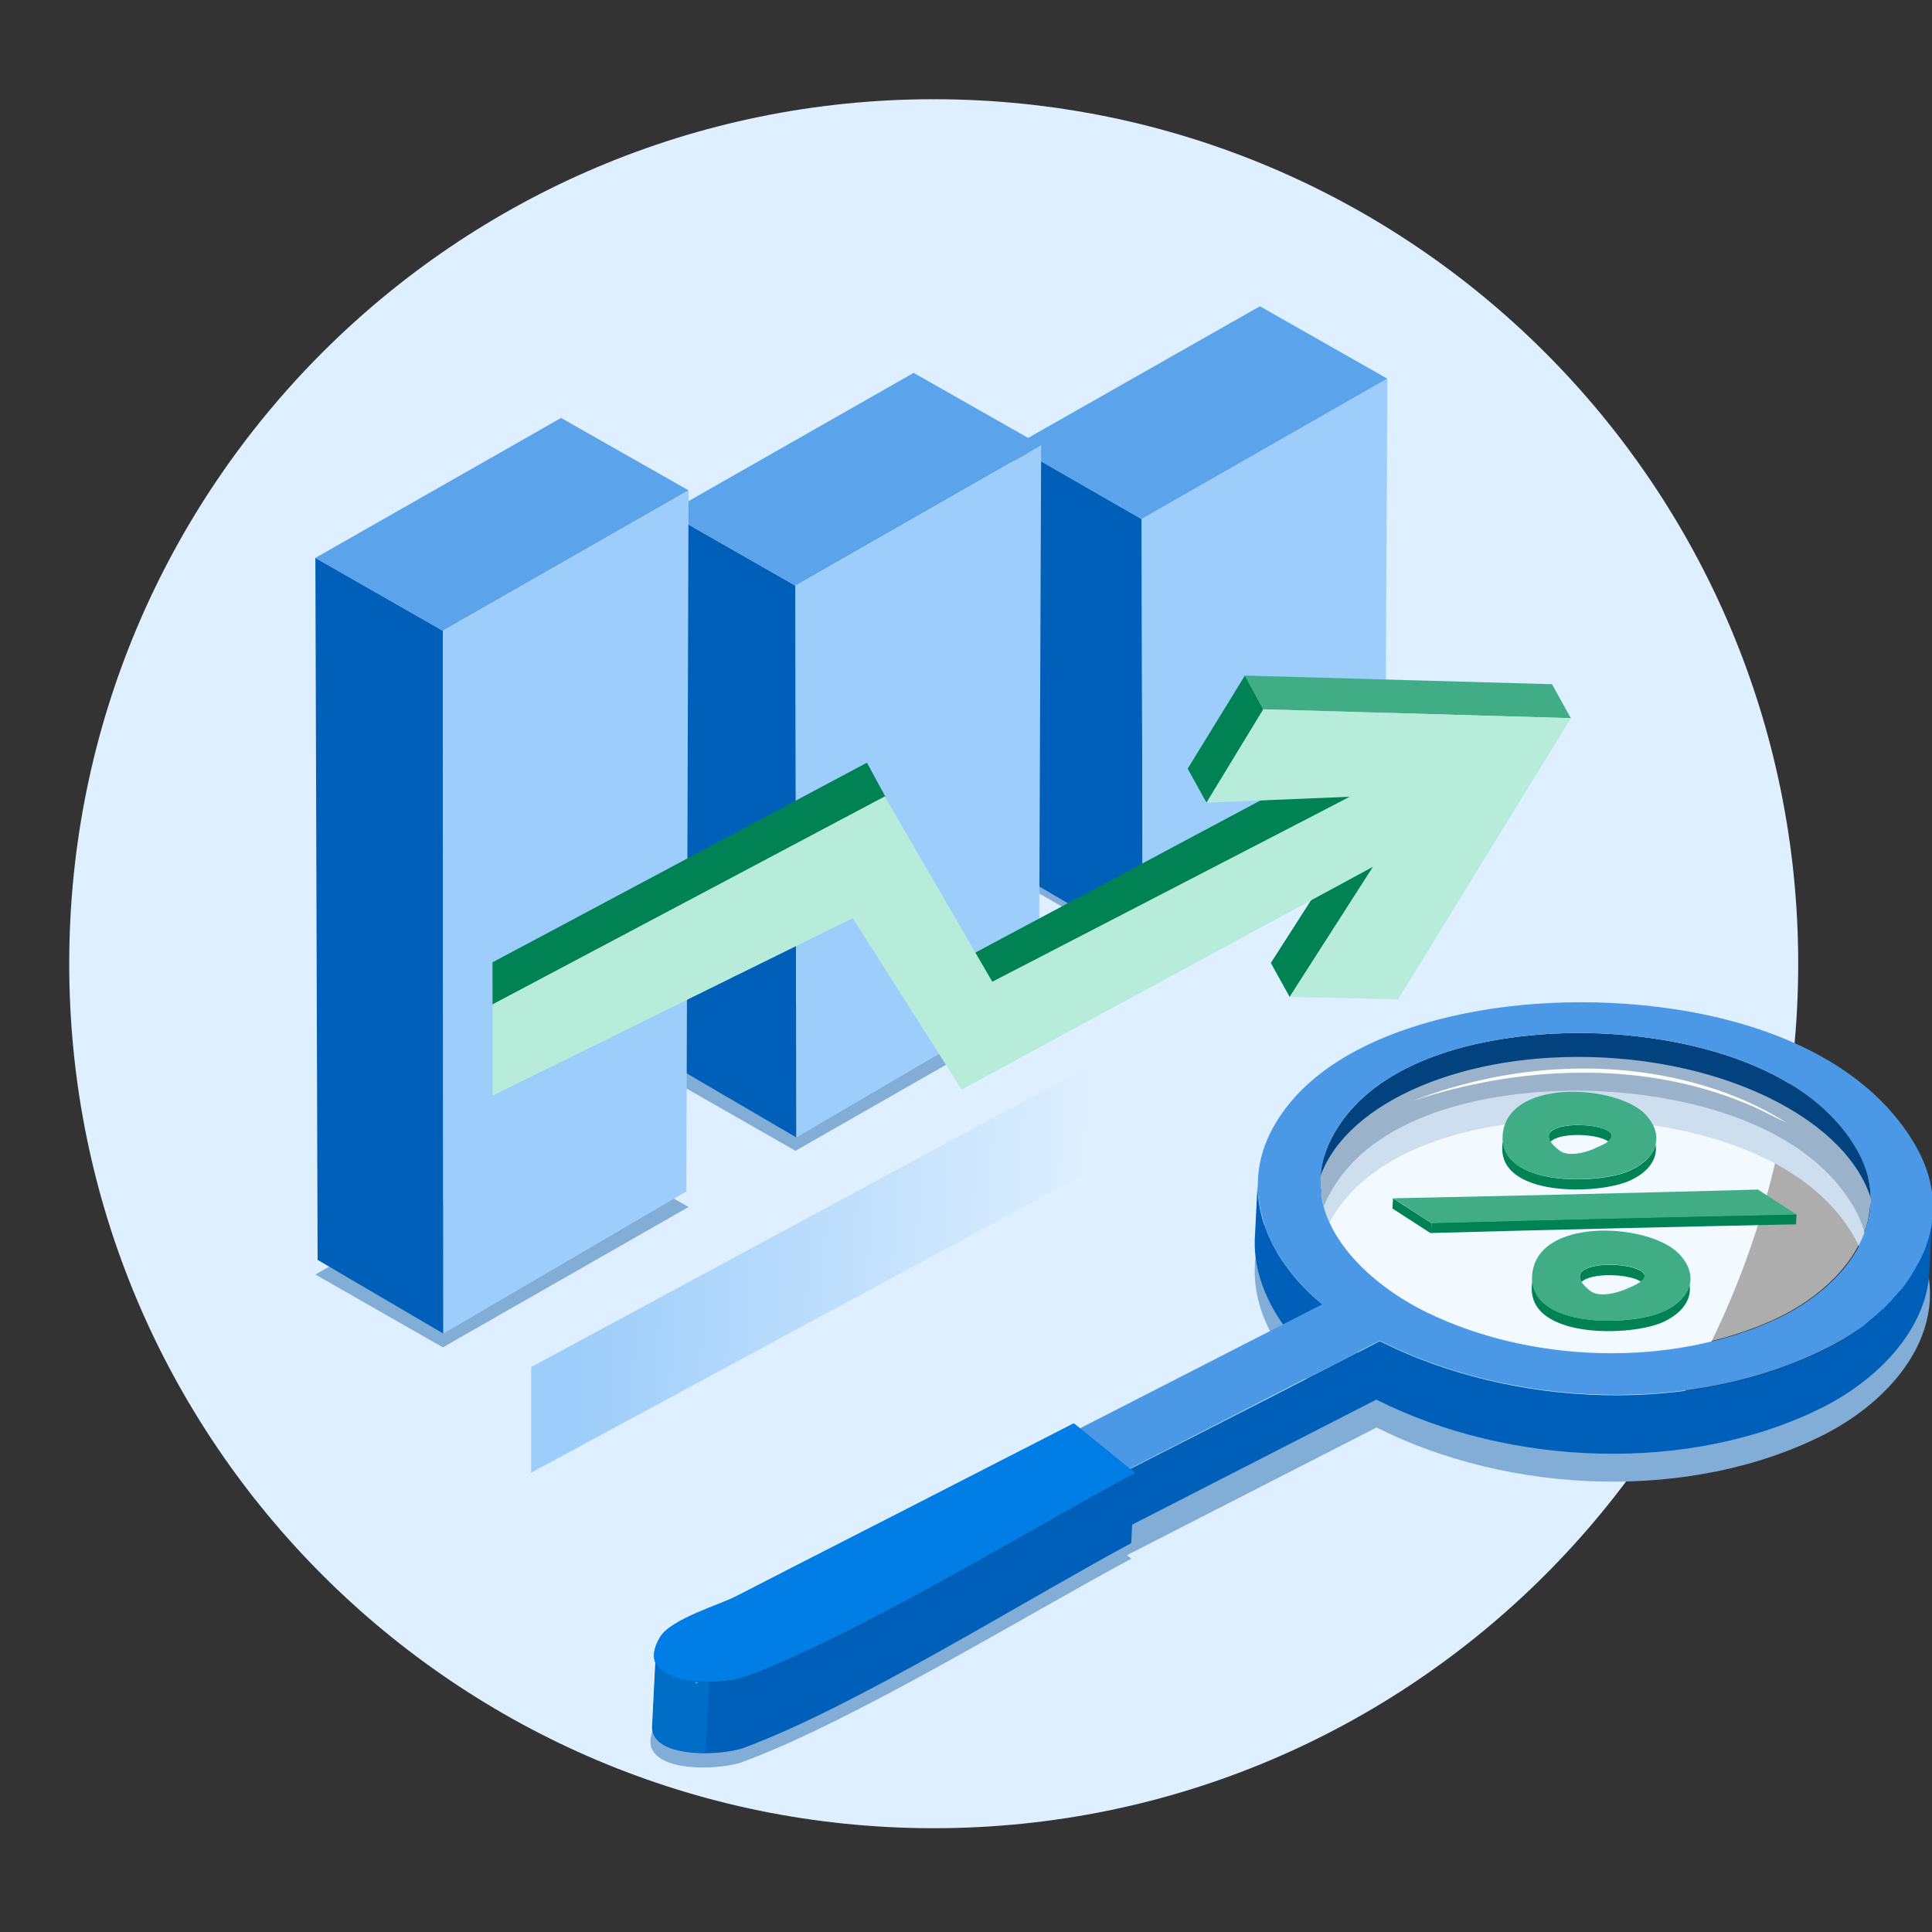 <svg width="64" height="64" viewBox="0 0 64 64" fill="none" xmlns="http://www.w3.org/2000/svg">
<rect x="0" y="0" width="64" height="64" fill="#333333" stroke="none"/>
<g clip-path="url(#clip0_5305_17475)">
<path d="M30.93 60.562C15.114 60.562 2.293 47.741 2.293 31.925C2.293 16.108 15.114 3.287 30.93 3.287C46.746 3.287 59.568 16.108 59.568 31.925C59.568 47.741 46.746 60.562 30.93 60.562Z" fill="#DEEFFF"/>
<path d="M22.127 35.708L30.266 31.072L34.489 33.471L26.351 38.122L22.127 35.708Z" fill="#81ADD6"/>
<path d="M33.704 29.187L41.843 24.551L46.066 26.95L37.928 31.6L33.704 29.187Z" fill="#81ADD6"/>
<path d="M33.67 28.925L33.597 14.768L37.821 17.196L37.85 31.368L33.67 28.925Z" fill="#005FB9"/>
<path d="M33.597 14.768L41.735 10.146L45.959 12.545L37.821 17.196L33.597 14.768Z" fill="#5BA3EA"/>
<path d="M45.959 12.545L45.885 26.659L37.85 31.368L37.82 17.196L45.959 12.545Z" fill="#9DCDFA"/>
<path d="M22.201 35.237L22.127 16.987L26.351 19.401L26.38 37.68L22.201 35.237Z" fill="#005FB9"/>
<path d="M22.127 16.988L30.266 12.352L34.489 14.751L26.351 19.401L22.127 16.988Z" fill="#5BA3EA"/>
<path d="M34.49 14.751L34.417 32.971L26.381 37.68L26.352 19.402L34.49 14.751Z" fill="#9DCDFA"/>
<path d="M10.447 42.22L18.586 37.584L22.81 39.983L14.671 44.633L10.447 42.22Z" fill="#81ADD6"/>
<path d="M10.521 41.734L10.447 18.48L14.671 20.894L14.686 44.177L10.521 41.734Z" fill="#005FB9"/>
<path d="M10.447 18.481L18.586 13.845L22.81 16.244L14.671 20.894L10.447 18.481Z" fill="#5BA3EA"/>
<path d="M22.809 16.244L22.736 39.468L14.686 44.178L14.671 20.895L22.809 16.244Z" fill="#9DCDFA"/>
<path d="M17.595 45.285L41.377 32.459L44.45 34.286L17.595 48.784L17.595 45.285Z" fill="url(#paint0_linear_5305_17475)"/>
<path d="M42.098 31.899L44.863 27.584L45.487 28.71L42.722 33.026L42.098 31.899Z" fill="#008254"/>
<path d="M16.315 31.878L28.718 25.264L29.331 26.394L16.316 33.274L16.315 31.878Z" fill="#008254"/>
<path d="M31.941 31.752L44.091 25.268L44.716 26.394L32.553 32.87L31.941 31.752Z" fill="#008254"/>
<path d="M39.343 25.464L41.239 22.378L41.85 23.496L39.968 26.59L39.343 25.464Z" fill="#008254"/>
<path d="M41.238 22.379L51.412 22.665L52.036 23.791L41.85 23.497L41.238 22.379Z" fill="#40AD87"/>
<path d="M52.037 23.79L46.316 33.101L42.722 33.025L45.488 28.71L31.856 36.093L28.248 30.414L16.315 36.297L16.315 33.274L29.309 26.382L32.871 32.521L44.716 26.393L39.967 26.59L41.85 23.496L52.037 23.79Z" fill="#B7ECDA"/>
<path d="M63.34 40.791C60.739 36.327 53.552 35.544 48.962 36.332C46.441 36.762 43.385 37.831 42.07 40.21C40.875 42.364 41.944 44.618 43.705 46.065C41.028 47.438 38.351 48.798 35.674 50.171L35.452 49.997C34.252 50.616 33.054 51.221 31.855 51.84C29.331 53.139 26.794 54.425 24.27 55.724C23.726 56.009 22.127 56.472 21.757 57.065C20.735 58.752 23.713 58.698 24.612 58.363C28.267 57.012 33.985 53.509 37.475 51.634L37.331 51.518C40.092 50.108 42.839 48.698 45.599 47.288C50.011 49.507 56.016 49.768 60.462 47.506C63.001 46.193 64.966 43.589 63.34 40.791ZM58.703 46.575C55.199 48.178 50.602 48.015 47.155 46.334C44.981 45.274 42.638 42.969 44.084 40.42C45.635 37.672 49.742 37.023 52.578 37.084C55.577 37.154 59.607 38.049 61.316 40.797C62.85 43.252 60.956 45.534 58.703 46.575Z" fill="#81ADD6"/>
<path d="M44.092 39.47C45.642 36.722 49.75 36.073 52.586 36.134C55.585 36.204 59.615 37.099 61.324 39.847C61.538 40.184 61.684 40.517 61.763 40.847C62.093 39.954 62.061 38.961 61.42 37.937C59.711 35.188 55.667 34.292 52.682 34.224C49.846 34.163 45.739 34.812 44.188 37.559C43.71 38.405 43.642 39.216 43.849 39.974C43.911 39.814 43.988 39.641 44.092 39.47Z" fill="#02427E"/>
<path d="M43.808 43.218C42.529 42.176 41.624 40.718 41.661 39.171L41.575 40.892C41.494 41.961 41.877 42.985 42.511 43.886C42.958 43.651 43.389 43.442 43.808 43.218Z" fill="#005FB9"/>
<path d="M63.444 37.929C60.843 33.465 53.656 32.683 49.066 33.471C46.545 33.901 43.489 34.97 42.174 37.349C40.979 39.503 42.047 41.757 43.808 43.204C40.183 45.059 36.558 46.914 32.933 48.77C30.968 49.771 29.001 50.786 27.035 51.788C26.603 52.01 25.363 52.369 25.081 52.83C24.295 54.149 26.607 54.102 27.299 53.838C30.455 52.666 33.504 50.659 36.501 49.126C39.569 47.555 42.636 45.984 45.704 44.413C50.115 46.632 56.12 46.893 60.567 44.631C63.104 43.346 65.069 40.741 63.444 37.929ZM58.806 43.714C55.303 45.317 50.706 45.154 47.259 43.472C45.084 42.412 42.742 40.107 44.187 37.559C45.738 34.811 49.846 34.162 52.682 34.223C55.68 34.292 59.711 35.188 61.42 37.936C62.953 40.404 61.073 42.673 58.806 43.714Z" fill="#4B99E6"/>
<path d="M64.031 40.024C64.028 40.078 64.026 40.132 64.023 40.187C64.022 40.214 64.02 40.241 64.019 40.268C64.016 40.322 64.014 40.363 64.011 40.417C64.01 40.444 64.009 40.458 64.008 40.485C64.004 40.552 63.988 40.619 63.971 40.687C63.969 40.714 63.955 40.726 63.954 40.754C63.937 40.807 63.935 40.848 63.919 40.901C63.918 40.928 63.903 40.955 63.901 40.982C63.885 41.035 63.869 41.089 63.853 41.142C63.852 41.156 63.838 41.169 63.837 41.182C63.82 41.249 63.79 41.316 63.773 41.369C63.758 41.396 63.757 41.423 63.743 41.436C63.727 41.476 63.711 41.529 63.682 41.569C63.667 41.595 63.666 41.622 63.651 41.635C63.621 41.701 63.591 41.754 63.56 41.821C63.546 41.833 63.545 41.86 63.531 41.873C63.502 41.913 63.485 41.966 63.456 42.005C63.441 42.032 63.426 42.058 63.411 42.085C63.382 42.124 63.352 42.177 63.337 42.217C63.322 42.243 63.308 42.256 63.293 42.282C63.249 42.335 63.219 42.401 63.175 42.453C63.16 42.48 63.146 42.492 63.131 42.519C63.102 42.558 63.073 42.597 63.044 42.637C63.029 42.663 63.014 42.69 62.986 42.702C62.944 42.74 62.914 42.793 62.871 42.832C62.856 42.858 62.828 42.884 62.813 42.897C62.771 42.935 62.741 42.988 62.698 43.027C62.683 43.053 62.655 43.079 62.641 43.092C62.612 43.131 62.57 43.156 62.54 43.196C62.526 43.222 62.498 43.234 62.483 43.261C62.426 43.312 62.383 43.364 62.326 43.402C62.298 43.428 62.284 43.441 62.255 43.466C62.227 43.492 62.184 43.531 62.156 43.556C62.127 43.582 62.099 43.594 62.084 43.621C62.042 43.646 62.013 43.685 61.971 43.71C61.943 43.736 61.915 43.748 61.9 43.775C61.844 43.812 61.801 43.851 61.744 43.903C61.716 43.928 61.688 43.94 61.66 43.966C61.617 43.991 61.589 44.017 61.547 44.042C61.519 44.068 61.491 44.08 61.462 44.106C61.42 44.144 61.364 44.169 61.321 44.207C61.279 44.232 61.251 44.258 61.209 44.283C61.167 44.308 61.125 44.333 61.083 44.358C61.054 44.384 61.013 44.395 60.985 44.421C60.943 44.446 60.914 44.472 60.873 44.483C60.845 44.496 60.816 44.522 60.775 44.533C60.705 44.57 60.636 44.608 60.566 44.645C56.119 46.907 50.114 46.646 45.703 44.427C45.633 44.464 45.563 44.502 45.493 44.539C44.308 45.145 43.137 45.751 41.952 46.358C40.139 47.285 38.313 48.212 36.5 49.14C33.503 50.673 30.454 52.68 27.298 53.852C27.284 53.865 27.257 53.864 27.229 53.876C27.215 53.875 27.215 53.875 27.201 53.888C27.188 53.888 27.173 53.9 27.146 53.899C27.133 53.898 27.133 53.898 27.119 53.911C27.105 53.91 27.091 53.923 27.064 53.922C27.05 53.921 27.037 53.921 27.022 53.934C27.009 53.933 26.995 53.946 26.968 53.944C26.954 53.944 26.94 53.943 26.926 53.956C26.913 53.955 26.885 53.967 26.871 53.967C26.858 53.966 26.844 53.965 26.83 53.978C26.816 53.977 26.789 53.99 26.775 53.989C26.748 53.988 26.734 54.001 26.707 53.999C26.68 53.998 26.652 54.01 26.638 54.009C26.625 54.009 26.598 54.007 26.583 54.02C26.57 54.019 26.556 54.019 26.543 54.018C26.516 54.017 26.502 54.016 26.474 54.028C26.461 54.028 26.447 54.027 26.434 54.026C26.407 54.025 26.393 54.024 26.366 54.023C26.352 54.022 26.339 54.021 26.339 54.021C26.312 54.02 26.285 54.019 26.258 54.017C26.244 54.017 26.244 54.017 26.23 54.016C26.203 54.015 26.176 54.013 26.149 54.012C25.512 53.993 24.882 53.812 24.893 53.324L24.892 53.337L24.799 55.194C24.799 55.194 24.799 55.194 24.799 55.207C24.714 56.072 26.578 56.017 27.187 55.789C30.343 54.617 33.392 52.61 36.389 51.077C39.457 49.506 42.524 47.935 45.592 46.364C50.003 48.583 56.008 48.844 60.455 46.582C62.338 45.603 63.917 43.903 63.922 41.934C63.922 41.92 63.923 41.907 63.923 41.893L64.018 40.023L64.031 40.024Z" fill="#005FB9"/>
<path opacity="0.6" d="M61.97 39.689C61.21 37.247 57.561 35.257 53.103 35.032C48.537 34.803 44.648 36.495 43.751 38.936C43.751 38.936 43.751 38.936 43.751 38.95C43.741 39.139 43.746 39.316 43.764 39.494C43.762 39.534 43.774 39.562 43.772 39.603C43.771 39.616 43.771 39.63 43.771 39.63C44.04 41.301 45.695 42.702 47.246 43.459C50.693 45.14 55.29 45.303 58.793 43.7C60.254 43.026 61.549 41.842 61.879 40.418C61.915 40.243 61.938 40.054 61.96 39.879C61.977 39.825 61.98 39.758 61.97 39.689Z" fill="white"/>
<path d="M46.796 36.468C50.024 35.218 53.73 34.996 57.027 36.154C57.774 36.422 58.531 36.773 59.189 37.2C58.711 36.972 58.236 36.704 57.742 36.516C54.282 35.106 50.25 35.324 46.796 36.468Z" fill="white"/>
<path d="M37.591 48.787L37.5 48.715L35.62 47.194C34.421 47.813 33.222 48.418 32.023 49.037C29.499 50.336 26.962 51.621 24.438 52.921C23.894 53.206 22.295 53.669 21.925 54.261C21.808 54.446 21.745 54.619 21.724 54.767L21.723 54.781C21.72 54.835 21.718 54.876 21.716 54.916L21.606 57.111C21.453 58.258 23.874 58.19 24.664 57.89C28.318 56.539 33.984 52.993 37.474 51.118L37.591 48.787ZM23.047 55.73C23.074 55.732 23.101 55.733 23.128 55.734C23.101 55.747 23.073 55.759 23.045 55.771L23.047 55.73Z" fill="#005FB9"/>
<path d="M35.569 47.151C34.369 47.77 33.171 48.375 31.971 48.994C29.447 50.293 26.91 51.578 24.387 52.878C23.842 53.163 22.243 53.626 21.874 54.218C20.852 55.906 23.829 55.852 24.729 55.517C28.383 54.165 34.102 50.663 37.592 48.788L35.569 47.151Z" fill="#3586C9"/>
<path d="M35.569 47.151C34.369 47.77 33.171 48.375 31.971 48.994C29.447 50.293 26.91 51.578 24.387 52.878C23.842 53.163 22.243 53.626 21.874 54.218C20.852 55.906 23.829 55.852 24.729 55.517C28.383 54.165 34.102 50.663 37.592 48.788L35.569 47.151Z" fill="#007EE5"/>
<path d="M23.497 55.699C22.735 55.715 21.915 55.552 21.722 55.066L21.62 57.099C21.528 57.841 22.468 58.065 23.378 58.07L23.497 55.699ZM23.045 55.772L23.047 55.731C23.074 55.732 23.101 55.734 23.128 55.735C23.1 55.747 23.073 55.759 23.045 55.772Z" fill="#006DC6"/>
<path d="M53.276 37.812C54.04 37.198 50.845 36.983 51.36 37.824C51.675 37.5 52.909 37.549 53.276 37.812Z" fill="#008254"/>
<path d="M54.515 36.924C53.613 35.955 50.161 35.713 49.804 37.42C49.408 39.356 53.04 39.254 54.043 38.747C54.878 38.355 55.159 37.622 54.515 36.924ZM52.871 38.023C52.578 38.171 51.958 38.344 51.657 38.111C49.984 36.818 54.964 37.191 52.871 38.023Z" fill="#40AD87"/>
<path d="M47.404 40.859L46.127 40.034L46.145 39.695L47.421 40.52L47.404 40.859Z" fill="#008254"/>
<path d="M59.495 40.557C55.47 40.64 51.431 40.735 47.405 40.845L47.422 40.507C51.448 40.397 55.487 40.301 59.512 40.218L59.495 40.557Z" fill="#008254"/>
<path d="M59.511 40.231C55.486 40.314 51.447 40.409 47.421 40.519L46.158 39.695C50.183 39.612 54.209 39.516 58.235 39.406L59.511 40.231Z" fill="#40AD87"/>
<path d="M54.057 38.748C53.123 39.23 49.925 39.341 49.784 37.813C49.459 39.698 53.036 39.593 54.04 39.086C54.611 38.816 54.918 38.383 54.846 37.918C54.761 38.253 54.474 38.551 54.057 38.748Z" fill="#008254"/>
<path d="M54.359 42.458C55.138 41.831 51.862 41.599 52.389 42.467C52.718 42.144 53.979 42.194 54.359 42.458Z" fill="#008254"/>
<path d="M55.628 41.544C54.7 40.547 51.14 40.3 50.78 42.061C50.368 44.05 54.108 43.953 55.154 43.422C56.016 43.017 56.299 42.257 55.628 41.544ZM53.942 42.668C53.636 42.816 53.001 43.001 52.687 42.768C50.975 41.432 56.09 41.812 53.942 42.668Z" fill="#40AD87"/>
<path d="M55.154 43.421C54.192 43.916 50.898 44.036 50.761 42.453C50.432 44.393 54.105 44.292 55.136 43.774C55.721 43.491 56.041 43.058 55.971 42.566C55.886 42.901 55.599 43.213 55.154 43.421Z" fill="#008254"/>
</g>
<defs>
<linearGradient id="paint0_linear_5305_17475" x1="19.401" y1="38.961" x2="44.138" y2="40.262" gradientUnits="userSpaceOnUse">
<stop stop-color="#9DCDFA"/>
<stop offset="0.669" stop-color="#DEEFFF"/>
</linearGradient>
<clipPath id="clip0_5305_17475">
<rect width="64" height="64" fill="white"/>
</clipPath>
</defs>
</svg>
